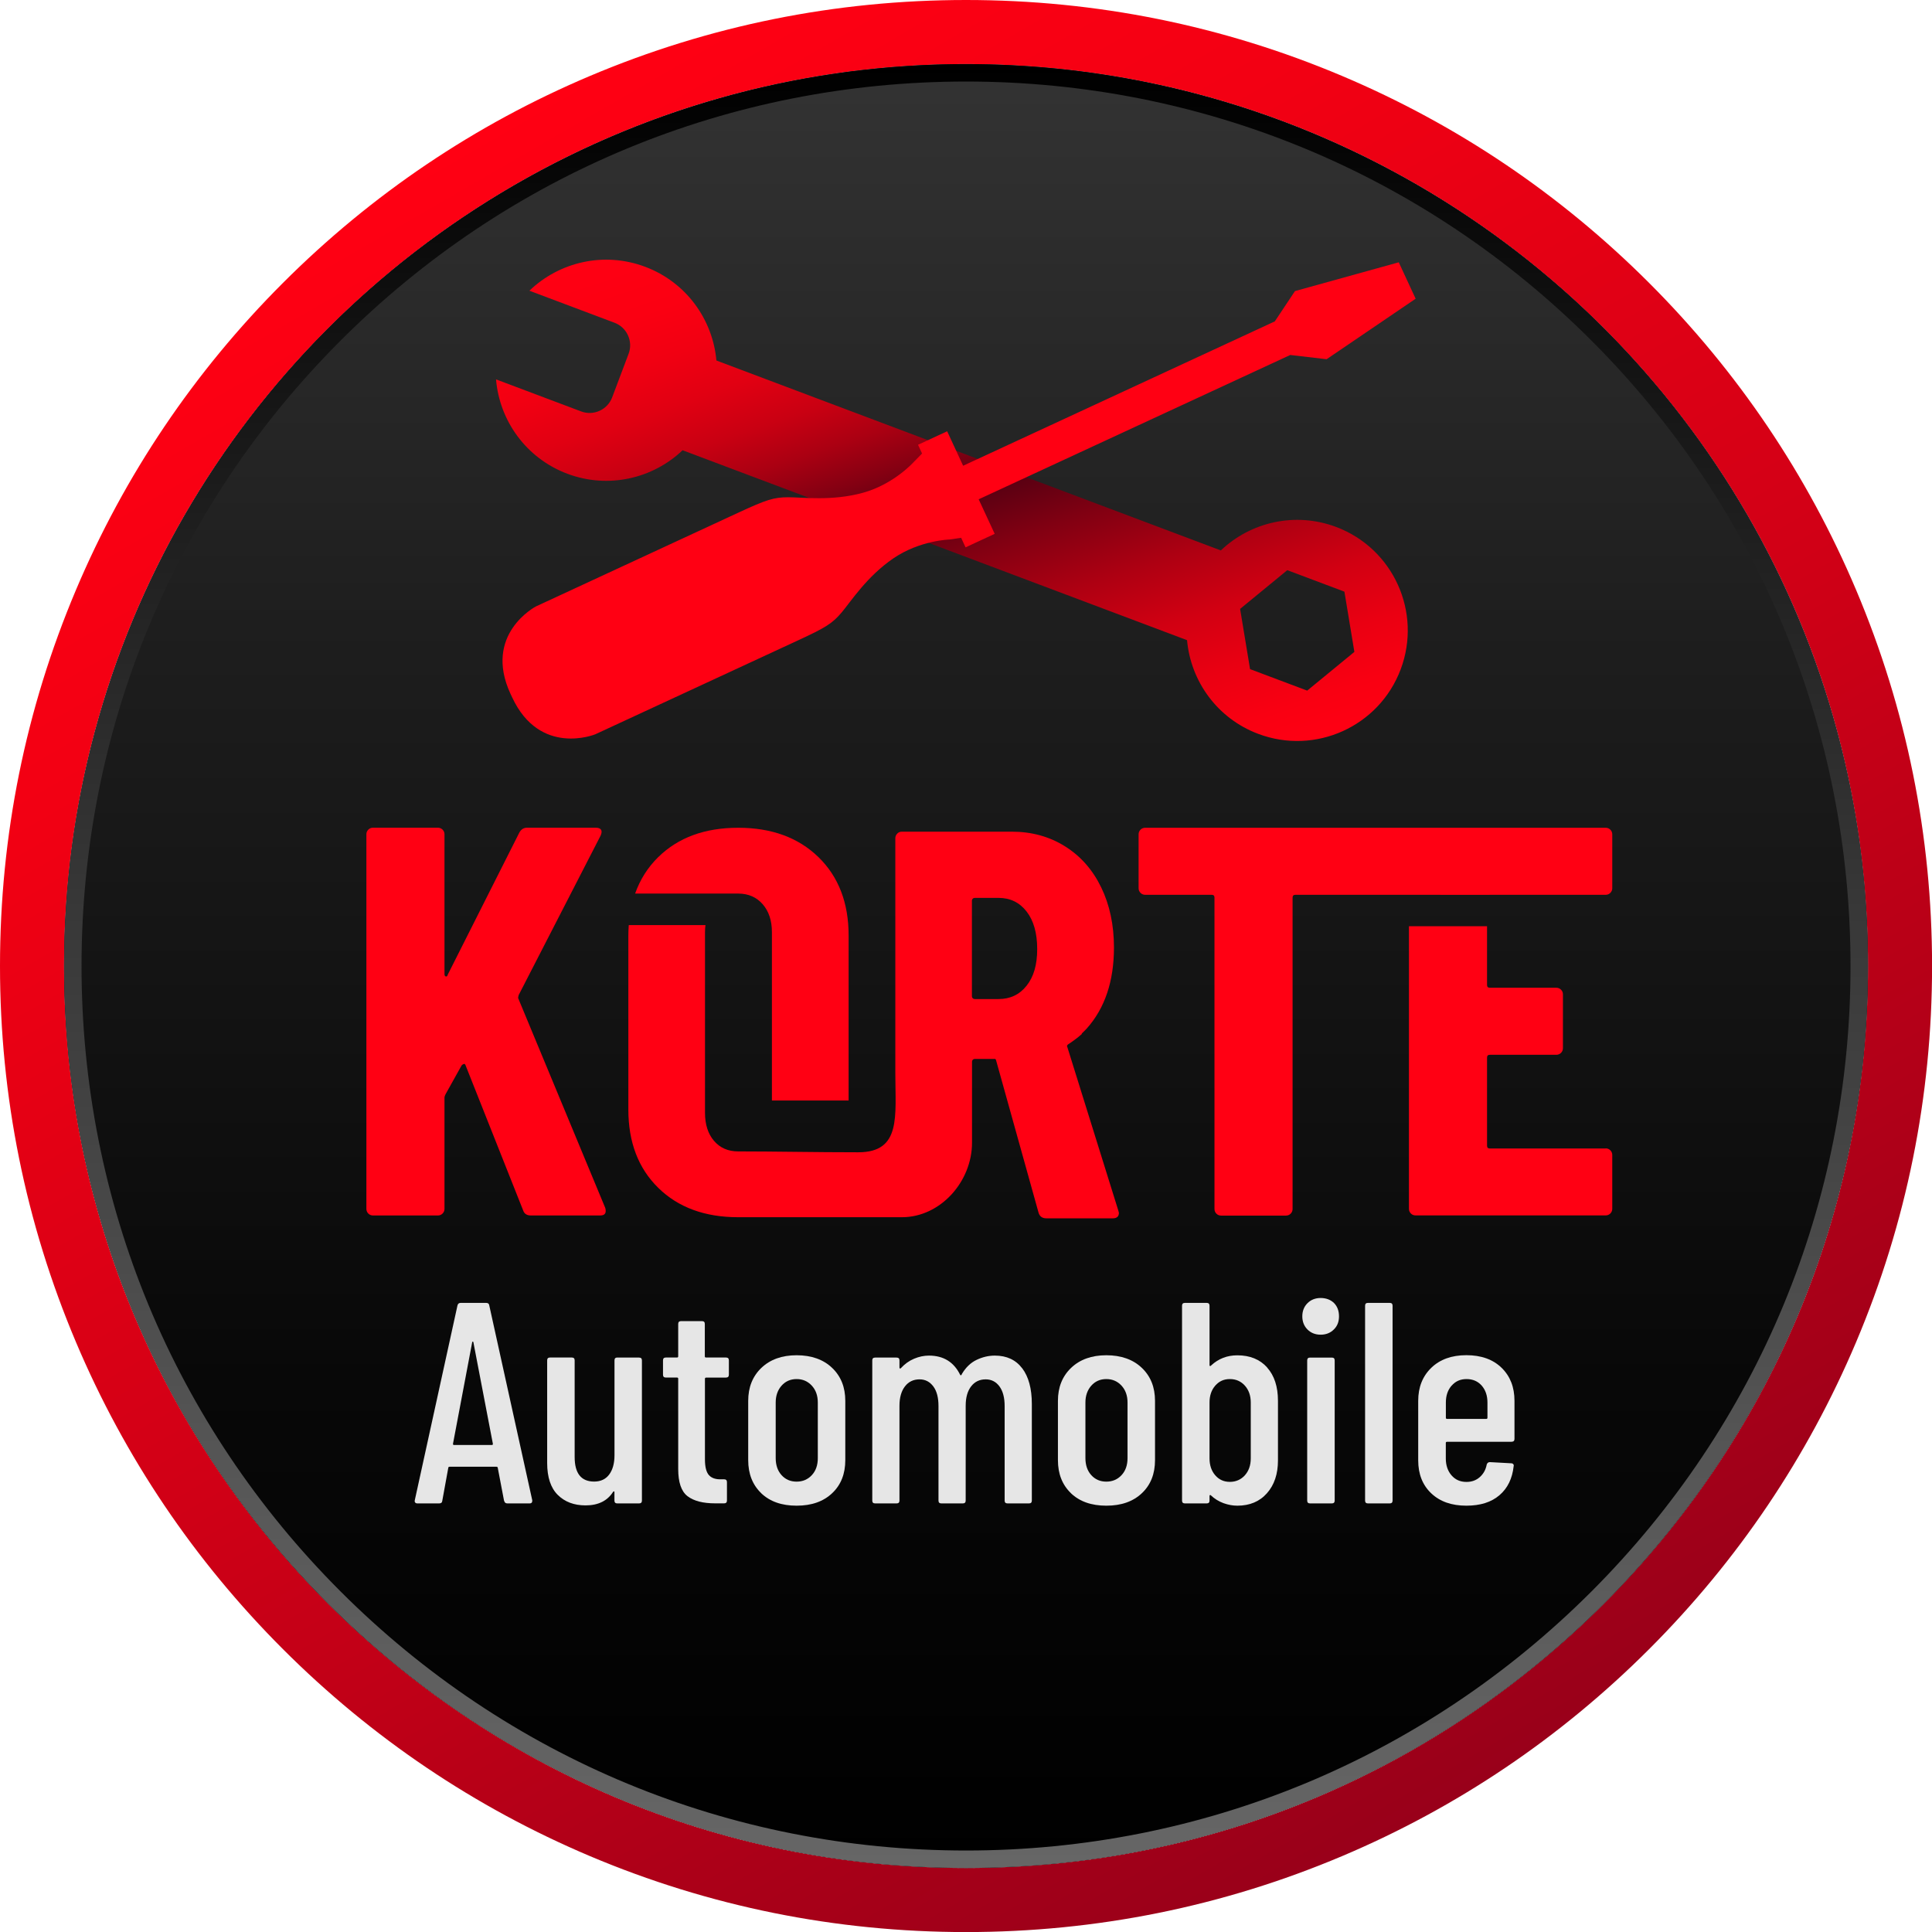<?xml version="1.0" encoding="UTF-8"?><svg id="uuid-76d84f81-bc51-47d4-9e14-1c0c813cf04e" xmlns="http://www.w3.org/2000/svg" xmlns:xlink="http://www.w3.org/1999/xlink" viewBox="0 0 331.73 331.73"><defs><style>.uuid-faf79800-9203-46f7-992f-4e1971ef4d14{fill:url(#uuid-3ff55028-bd34-43ff-8e79-d4b91f031d22);}.uuid-e9287a6c-646e-4863-824d-8aececb17795{fill:url(#uuid-1133a446-a270-403a-b826-ba2a654427b5);}.uuid-203c1e5c-4dcb-4c0d-aa30-d8061a375600{fill:#e6e6e6;}.uuid-18f7007d-2c2f-460d-9836-8dbf5e8afc6f{fill:#ff0013;}.uuid-dd7d99e9-abc7-4c70-a819-23c04e8510ff{fill:url(#uuid-64a3638d-165c-4ca1-b150-ff0783367254);}.uuid-8b9fef23-611f-40d7-b379-caf181ef5eee{fill:url(#uuid-d62296c6-4696-4a81-a168-45189800a6d2);}.uuid-b03455e6-f96f-44cf-8e63-4046f642e4c0{fill:url(#uuid-e8eec0c9-37af-45b6-ab32-ff89c51e4c95);}</style><linearGradient id="uuid-d62296c6-4696-4a81-a168-45189800a6d2" x1="165.87" y1="320.73" x2="165.87" y2="11" gradientUnits="userSpaceOnUse"><stop offset="0" stop-color="#000"/><stop offset=".27" stop-color="#080808"/><stop offset=".69" stop-color="#1e1e1e"/><stop offset="1" stop-color="#333"/></linearGradient><linearGradient id="uuid-3ff55028-bd34-43ff-8e79-d4b91f031d22" x1="248.82" y1="309.54" x2="82.91" y2="22.19" gradientUnits="userSpaceOnUse"><stop offset="0" stop-color="#99001a"/><stop offset=".02" stop-color="#9b0019"/><stop offset=".47" stop-color="#d10016"/><stop offset=".81" stop-color="#f20013"/><stop offset="1" stop-color="#ff0013"/></linearGradient><linearGradient id="uuid-64a3638d-165c-4ca1-b150-ff0783367254" x1="165.87" y1="320.73" x2="165.87" y2="11" gradientUnits="userSpaceOnUse"><stop offset="0" stop-color="#000"/><stop offset=".27" stop-color="#080808"/><stop offset=".69" stop-color="#1e1e1e"/><stop offset="1" stop-color="#333"/></linearGradient><linearGradient id="uuid-1133a446-a270-403a-b826-ba2a654427b5" x1="165.87" y1="320.73" x2="165.87" y2="11" gradientUnits="userSpaceOnUse"><stop offset="0" stop-color="#666"/><stop offset=".19" stop-color="#595959"/><stop offset=".53" stop-color="#383838"/><stop offset=".98" stop-color="#020202"/><stop offset="1" stop-color="#000"/></linearGradient><linearGradient id="uuid-e8eec0c9-37af-45b6-ab32-ff89c51e4c95" x1="143.41" y1="30.45" x2="183.78" y2="141.37" gradientTransform="translate(2.07 -4.15) rotate(1.46)" gradientUnits="userSpaceOnUse"><stop offset="0" stop-color="#ff0013"/><stop offset=".1" stop-color="#fb0012"/><stop offset=".17" stop-color="#f10012"/><stop offset=".24" stop-color="#e10012"/><stop offset=".31" stop-color="#c90012"/><stop offset=".37" stop-color="#ab0012"/><stop offset=".43" stop-color="#850012"/><stop offset=".49" stop-color="#5a0012"/><stop offset=".49" stop-color="#540012"/><stop offset=".58" stop-color="#810012"/><stop offset=".68" stop-color="#ae0012"/><stop offset=".77" stop-color="#d10012"/><stop offset=".86" stop-color="#ea0012"/><stop offset=".94" stop-color="#f90012"/><stop offset="1" stop-color="#ff0013"/></linearGradient></defs><g id="uuid-ae4e4cf2-6cbd-44b4-ae70-87ab23ae3084"><g><g><circle class="uuid-8b9fef23-611f-40d7-b379-caf181ef5eee" cx="165.87" cy="165.87" r="154.87"/><path class="uuid-faf79800-9203-46f7-992f-4e1971ef4d14" d="M165.87,11c85.53,0,154.87,69.34,154.87,154.87s-69.34,154.87-154.87,154.87S11,251.4,11,165.87,80.34,11,165.87,11m0-11c-22.39,0-44.11,4.39-64.57,13.04-19.75,8.35-37.49,20.31-52.72,35.54-15.23,15.23-27.19,32.97-35.54,52.72C4.39,121.76,0,143.48,0,165.87s4.39,44.11,13.04,64.57c8.35,19.75,20.31,37.49,35.54,52.72,15.23,15.23,32.97,27.19,52.72,35.54,20.46,8.65,42.18,13.04,64.57,13.04s44.11-4.39,64.57-13.04c19.75-8.35,37.49-20.31,52.72-35.54,15.23-15.23,27.19-32.97,35.54-52.72,8.65-20.46,13.04-42.18,13.04-64.57s-4.39-44.11-13.04-64.57c-8.35-19.75-20.31-37.49-35.54-52.72-15.23-15.23-32.97-27.19-52.72-35.54C209.98,4.39,188.25,0,165.87,0h0Z"/></g><g><circle class="uuid-dd7d99e9-abc7-4c70-a819-23c04e8510ff" cx="165.87" cy="165.87" r="154.87"/><path class="uuid-e9287a6c-646e-4863-824d-8aececb17795" d="M165.87,14c40.56,0,78.7,15.8,107.39,44.48,28.68,28.68,44.48,66.82,44.48,107.39s-15.8,78.7-44.48,107.39c-28.68,28.68-66.82,44.48-107.39,44.48s-78.7-15.8-107.39-44.48S14,206.43,14,165.87,29.8,87.16,58.48,58.48,125.3,14,165.87,14m0-3C80.34,11,11,80.34,11,165.87s69.34,154.87,154.87,154.87,154.87-69.34,154.87-154.87S251.4,11,165.87,11h0Z"/></g><g><path class="uuid-203c1e5c-4dcb-4c0d-aa30-d8061a375600" d="M86.55,257.7l-1.08-5.66c0-.07-.02-.11-.07-.15-.05-.03-.11-.05-.17-.05h-8.02c-.07,0-.12,.02-.17,.05-.05,.03-.07,.08-.07,.15l-1.03,5.66c-.03,.3-.21,.44-.54,.44h-3.74c-.16,0-.29-.05-.37-.15s-.11-.23-.07-.39l7.33-33.45c.07-.29,.25-.44,.54-.44h4.38c.33,0,.51,.15,.54,.44l7.38,33.45v.1c0,.3-.15,.44-.44,.44h-3.84c-.29,0-.48-.15-.54-.44Zm-8.61-9.59h6.54c.1,0,.15-.07,.15-.2l-3.35-17.46c-.03-.07-.07-.1-.1-.1s-.07,.03-.1,.1l-3.3,17.46c0,.13,.05,.2,.15,.2Z"/><path class="uuid-203c1e5c-4dcb-4c0d-aa30-d8061a375600" d="M105.99,233.1h3.74c.33,0,.49,.16,.49,.49v24.06c0,.33-.16,.49-.49,.49h-3.74c-.33,0-.49-.16-.49-.49v-1.43c0-.1-.02-.15-.07-.15s-.11,.03-.17,.1c-.98,1.54-2.56,2.31-4.72,2.31-1.97,0-3.56-.6-4.77-1.8-1.21-1.2-1.82-3.03-1.82-5.49v-17.61c0-.33,.16-.49,.49-.49h3.74c.33,0,.49,.16,.49,.49v16.58c0,2.82,1.11,4.23,3.35,4.23,1.11,0,1.98-.4,2.58-1.21s.91-1.91,.91-3.32v-16.28c0-.33,.16-.49,.49-.49Z"/><path class="uuid-203c1e5c-4dcb-4c0d-aa30-d8061a375600" d="M124.68,236.54h-3.44c-.13,0-.2,.07-.2,.2v13.82c0,1.31,.23,2.22,.69,2.73,.46,.51,1.18,.75,2.16,.71h.44c.33,0,.49,.16,.49,.49v3.15c0,.33-.16,.49-.49,.49h-1.53c-2.1,0-3.68-.41-4.75-1.23-1.07-.82-1.6-2.38-1.6-4.67v-15.5c0-.13-.07-.2-.2-.2h-1.92c-.33,0-.49-.16-.49-.49v-2.46c0-.33,.16-.49,.49-.49h1.92c.13,0,.2-.07,.2-.2v-5.56c0-.33,.16-.49,.49-.49h3.59c.33,0,.49,.16,.49,.49v5.56c0,.13,.07,.2,.2,.2h3.44c.33,0,.49,.16,.49,.49v2.46c0,.33-.16,.49-.49,.49Z"/><path class="uuid-203c1e5c-4dcb-4c0d-aa30-d8061a375600" d="M130.71,256.39c-1.49-1.43-2.24-3.32-2.24-5.68v-10.18c0-2.33,.75-4.21,2.26-5.66,1.51-1.44,3.53-2.17,6.05-2.17s4.59,.72,6.1,2.17c1.51,1.44,2.26,3.33,2.26,5.66v10.18c0,2.36-.75,4.26-2.26,5.68-1.51,1.43-3.54,2.14-6.1,2.14s-4.58-.71-6.08-2.14Zm8.68-3.1c.69-.74,1.03-1.71,1.03-2.93v-9.54c0-1.18-.34-2.15-1.03-2.9-.69-.75-1.56-1.13-2.61-1.13s-1.91,.38-2.58,1.13c-.67,.76-1.01,1.72-1.01,2.9v9.54c0,1.21,.34,2.19,1.01,2.93,.67,.74,1.53,1.11,2.58,1.11s1.92-.37,2.61-1.11Z"/><path class="uuid-203c1e5c-4dcb-4c0d-aa30-d8061a375600" d="M175.52,234.94c1.1,1.46,1.65,3.5,1.65,6.13v16.58c0,.33-.16,.49-.49,.49h-3.69c-.33,0-.49-.16-.49-.49v-16.23c0-1.44-.3-2.57-.89-3.37-.59-.8-1.38-1.21-2.36-1.21-1.05,0-1.89,.4-2.51,1.21s-.93,1.91-.93,3.32v16.28c0,.33-.16,.49-.49,.49h-3.69c-.33,0-.49-.16-.49-.49v-16.23c0-1.44-.29-2.57-.89-3.37s-1.38-1.21-2.36-1.21c-1.05,0-1.89,.4-2.51,1.21-.62,.8-.94,1.91-.94,3.32v16.28c0,.33-.16,.49-.49,.49h-3.69c-.33,0-.49-.16-.49-.49v-24.06c0-.33,.16-.49,.49-.49h3.69c.33,0,.49,.16,.49,.49v1.23c0,.07,.02,.12,.07,.15,.05,.03,.11,.02,.17-.05,.66-.72,1.41-1.26,2.26-1.62,.85-.36,1.71-.54,2.56-.54,2.49,0,4.28,1.1,5.36,3.3,.03,.07,.08,.09,.15,.07,.07-.02,.12-.09,.15-.22,.66-1.11,1.49-1.92,2.51-2.41,1.02-.49,2.07-.74,3.15-.74,2.03,0,3.6,.73,4.7,2.19Z"/><path class="uuid-203c1e5c-4dcb-4c0d-aa30-d8061a375600" d="M183.89,256.39c-1.49-1.43-2.24-3.32-2.24-5.68v-10.18c0-2.33,.75-4.21,2.26-5.66,1.51-1.44,3.53-2.17,6.05-2.17s4.59,.72,6.1,2.17c1.51,1.44,2.26,3.33,2.26,5.66v10.18c0,2.36-.75,4.26-2.26,5.68-1.51,1.43-3.54,2.14-6.1,2.14s-4.58-.71-6.08-2.14Zm8.68-3.1c.69-.74,1.03-1.71,1.03-2.93v-9.54c0-1.18-.34-2.15-1.03-2.9-.69-.75-1.56-1.13-2.61-1.13s-1.91,.38-2.58,1.13c-.67,.76-1.01,1.72-1.01,2.9v9.54c0,1.21,.34,2.19,1.01,2.93,.67,.74,1.53,1.11,2.58,1.11s1.92-.37,2.61-1.11Z"/><path class="uuid-203c1e5c-4dcb-4c0d-aa30-d8061a375600" d="M217.56,234.8c1.25,1.39,1.87,3.3,1.87,5.73v10.23c0,2.33-.63,4.21-1.89,5.63-1.26,1.43-2.96,2.14-5.09,2.14-.79,0-1.58-.15-2.39-.44-.8-.3-1.52-.74-2.14-1.33-.07-.07-.12-.08-.17-.05-.05,.03-.07,.08-.07,.15v.79c0,.33-.16,.49-.49,.49h-3.74c-.33,0-.49-.16-.49-.49v-33.45c0-.33,.16-.49,.49-.49h3.74c.33,0,.49,.16,.49,.49v10.23c0,.07,.03,.11,.1,.12s.13-.02,.2-.12c1.25-1.15,2.74-1.72,4.48-1.72,2.16,0,3.87,.7,5.12,2.09Zm-3.81,3.12c-.67-.75-1.53-1.13-2.58-1.13s-1.85,.38-2.51,1.13c-.66,.76-.98,1.72-.98,2.9v9.59c0,1.18,.33,2.15,.98,2.9,.66,.76,1.49,1.13,2.51,1.13s1.91-.38,2.58-1.13c.67-.75,1.01-1.72,1.01-2.9v-9.59c0-1.18-.34-2.15-1.01-2.9Z"/><path class="uuid-203c1e5c-4dcb-4c0d-aa30-d8061a375600" d="M224.5,228.28c-.59-.59-.89-1.35-.89-2.26s.3-1.67,.89-2.26c.59-.59,1.35-.89,2.26-.89s1.71,.29,2.29,.86c.57,.57,.86,1.34,.86,2.29s-.29,1.67-.89,2.26c-.59,.59-1.35,.89-2.26,.89s-1.67-.3-2.26-.89Zm-.05,29.37v-24.06c0-.33,.16-.49,.49-.49h3.74c.33,0,.49,.16,.49,.49v24.06c0,.33-.16,.49-.49,.49h-3.74c-.33,0-.49-.16-.49-.49Z"/><path class="uuid-203c1e5c-4dcb-4c0d-aa30-d8061a375600" d="M234.39,257.65v-33.45c0-.33,.16-.49,.49-.49h3.74c.33,0,.49,.16,.49,.49v33.45c0,.33-.16,.49-.49,.49h-3.74c-.33,0-.49-.16-.49-.49Z"/><path class="uuid-203c1e5c-4dcb-4c0d-aa30-d8061a375600" d="M259.57,247.56h-11.12c-.13,0-.2,.07-.2,.2v2.66c0,1.18,.33,2.15,.98,2.9,.66,.76,1.51,1.13,2.56,1.13,.92,0,1.69-.28,2.31-.84s1.02-1.28,1.18-2.17c.1-.26,.28-.39,.54-.39l3.64,.2c.16,0,.29,.05,.37,.15,.08,.1,.11,.21,.07,.34-.23,2.13-1.04,3.8-2.44,4.99-1.39,1.2-3.29,1.8-5.68,1.8-2.53,0-4.53-.7-6.03-2.12-1.49-1.41-2.24-3.3-2.24-5.66v-10.23c0-2.33,.75-4.21,2.24-5.66,1.49-1.44,3.5-2.17,6.03-2.17s4.57,.72,6.05,2.17c1.48,1.44,2.21,3.33,2.21,5.66v6.54c0,.33-.16,.49-.49,.49Zm-10.33-9.64c-.66,.76-.98,1.72-.98,2.9v2.61c0,.13,.07,.2,.2,.2h6.74c.13,0,.2-.07,.2-.2v-2.61c0-1.18-.33-2.15-.98-2.9-.66-.75-1.53-1.13-2.61-1.13s-1.9,.38-2.56,1.13Z"/></g><g><path class="uuid-18f7007d-2c2f-460d-9836-8dbf5e8afc6f" d="M126.79,153.43c1.72,.01,3.11,.62,4.16,1.82,1.06,1.21,1.59,2.82,1.59,4.81v28.9h13.17v-28.34c0-5.6-1.73-10.09-5.18-13.45-3.46-3.36-8.05-5.04-13.78-5.04s-10.3,1.68-13.73,5.04c-1.8,1.77-3.12,3.86-3.97,6.26h17.75Z"/><path class="uuid-18f7007d-2c2f-460d-9836-8dbf5e8afc6f" d="M183.26,179.79c-.06-.13-.06-.24,0-.33,.06-.09,.16-.17,.28-.23,.25-.17,.5-.34,.75-.52,.52-.37,1.02-.76,1.49-1.19,0,0,0,0-.01,0-.02,0-.04-.02-.06-.03,.3-.29,.6-.58,.89-.89,3.11-3.49,4.67-8.12,4.67-13.91,0-3.86-.73-7.3-2.19-10.32-1.46-3.02-3.53-5.37-6.21-7.05-2.68-1.68-5.73-2.52-9.15-2.52h-18.87c-.31,0-.58,.11-.79,.33s-.33,.48-.33,.79v40.32c0,7.46,1.05,13.61-6.37,13.61s-14.24-.15-20.61-.15c-1.74,0-3.13-.61-4.16-1.82-1.03-1.21-1.54-2.82-1.54-4.81v-31.01c0-.43,.03-.83,.08-1.22h-13.17c-.04,.58-.07,1.17-.07,1.78v29.89c0,5.6,1.71,10.09,5.14,13.45,3.42,3.36,8,5.04,13.73,5.04h28.09c6.65,0,12.05-6.14,12.05-12.79v-13.92c0-.26,.21-.47,.47-.47h3.52c.04,.05,.08,.09,.12,.16l7.32,26.26c.19,.63,.63,.95,1.33,.95h11.41c.7,0,1.05-.32,1.05-.95l-.1-.38-8.75-28.06Zm-16.38-8.71v-16.44c0-.26,.21-.47,.47-.47h4.11c1.99,0,3.6,.78,4.81,2.34,1.21,1.56,1.82,3.7,1.82,6.44s-.61,4.78-1.82,6.3c-1.21,1.53-2.82,2.29-4.81,2.29h-4.11c-.26,0-.47-.21-.47-.47Z"/><path class="uuid-18f7007d-2c2f-460d-9836-8dbf5e8afc6f" d="M88.96,171.42c0-.13,.03-.32,.1-.57l14.08-27.4c.19-.44,.21-.78,.05-1-.16-.22-.46-.33-.9-.33h-11.8c-.57,0-1.02,.28-1.33,.86l-12.27,24.35c-.06,.26-.18,.37-.33,.33-.16-.03-.24-.17-.24-.43v-23.97c0-.32-.11-.59-.33-.81-.22-.22-.49-.33-.81-.33h-11.13c-.32,0-.59,.11-.81,.33-.22,.22-.33,.49-.33,.81v64.3c0,.32,.11,.59,.33,.81,.22,.22,.49,.33,.81,.33h11.13c.32,0,.59-.11,.81-.33,.22-.22,.33-.49,.33-.81v-19.12c0-.13,.06-.32,.19-.57l2.76-4.95c.13-.13,.25-.21,.38-.24,.13-.03,.22,.05,.29,.24l9.89,24.92c.19,.57,.63,.86,1.33,.86h11.89c.63,0,.95-.25,.95-.76,0-.25-.03-.44-.09-.57l-14.93-35.96Z"/><path class="uuid-18f7007d-2c2f-460d-9836-8dbf5e8afc6f" d="M275.69,197.2h-19.88c-.32,0-.48-.16-.48-.48v-15.13c0-.32,.16-.48,.48-.48h11.41c.32,0,.59-.11,.81-.33,.22-.22,.33-.49,.33-.81v-9.23c0-.32-.11-.59-.33-.81-.22-.22-.49-.33-.81-.33h-11.41c-.32,0-.48-.16-.48-.48v-10.08h-13.41v48.51c0,.32,.11,.59,.33,.81,.22,.22,.49,.33,.81,.33h32.63c.32,0,.59-.11,.81-.33,.22-.22,.33-.49,.33-.81v-9.23c0-.32-.11-.59-.33-.81-.22-.22-.49-.33-.81-.33Z"/><path class="uuid-18f7007d-2c2f-460d-9836-8dbf5e8afc6f" d="M276.5,142.46c-.22-.22-.49-.33-.81-.33h-79.05c-.32,0-.59,.11-.81,.33-.22,.22-.33,.49-.33,.81v9.23c0,.32,.11,.59,.33,.81,.22,.22,.49,.33,.81,.33h11.41c.32,0,.48,.16,.48,.48v53.46c0,.32,.11,.59,.33,.81,.22,.22,.49,.33,.81,.33h11.13c.32,0,.59-.11,.81-.33,.22-.22,.33-.49,.33-.81v-53.46c0-.32,.16-.48,.48-.48h19.5s13.8,.01,13.8,.01c.03,0,.05-.01,.09-.01h19.88c.32,0,.59-.11,.81-.33,.22-.22,.33-.49,.33-.81v-9.23c0-.32-.11-.59-.33-.81Z"/></g><g><path class="uuid-b03455e6-f96f-44cf-8e63-4046f642e4c0" d="M90.91,49.92l14.61,5.5c2.13,.8,3.22,3.2,2.41,5.33l-2.82,7.48c-.8,2.13-3.2,3.22-5.33,2.41l-14.61-5.5c.59,7.08,5.15,13.53,12.23,16.2,7.05,2.65,14.69,.84,19.8-4.03l32.41,12.2,5.12,1.93,49.09,18.48c.63,7.03,5.17,13.44,12.23,16.09,9.81,3.69,20.76-1.27,24.45-11.08s-1.27-20.76-11.08-24.45c-7.05-2.65-14.69-.84-19.8,4.03l-52.06-19.6-10.44-3.93-24.11-9.08c-.63-7.03-5.17-13.44-12.23-16.09-7.09-2.67-14.77-.82-19.88,4.11Zm139.93,51.67l1.71,10.34-8.1,6.65-9.81-3.69-1.71-10.34,8.1-6.65,9.81,3.69Z"/><path class="uuid-18f7007d-2c2f-460d-9836-8dbf5e8afc6f" d="M240.16,45.04l-17.81,4.94-3.46,5.2-53.52,24.79-2.74-5.92-5,2.32,.69,1.5-1.43,1.46s-3.4,3.81-8.72,5.28c-5.32,1.46-10.31,.77-12.81,.77-2.5,0-3.8,.43-8.47,2.59-4.67,2.16-34.86,16.15-34.86,16.15,0,0-9.14,4.73-4.37,15.03l.26,.55c4.77,10.29,14.29,6.38,14.29,6.38,0,0,30.19-13.98,34.86-16.15,4.67-2.16,5.84-2.87,7.45-4.78s4.31-6.16,8.87-9.28c4.56-3.11,9.67-3.24,9.67-3.24l1.97-.29,.76,1.64,5-2.32-2.75-5.93,53.5-24.78,6.24,.73,15.29-10.39-2.89-6.23Z"/></g></g></g></svg>